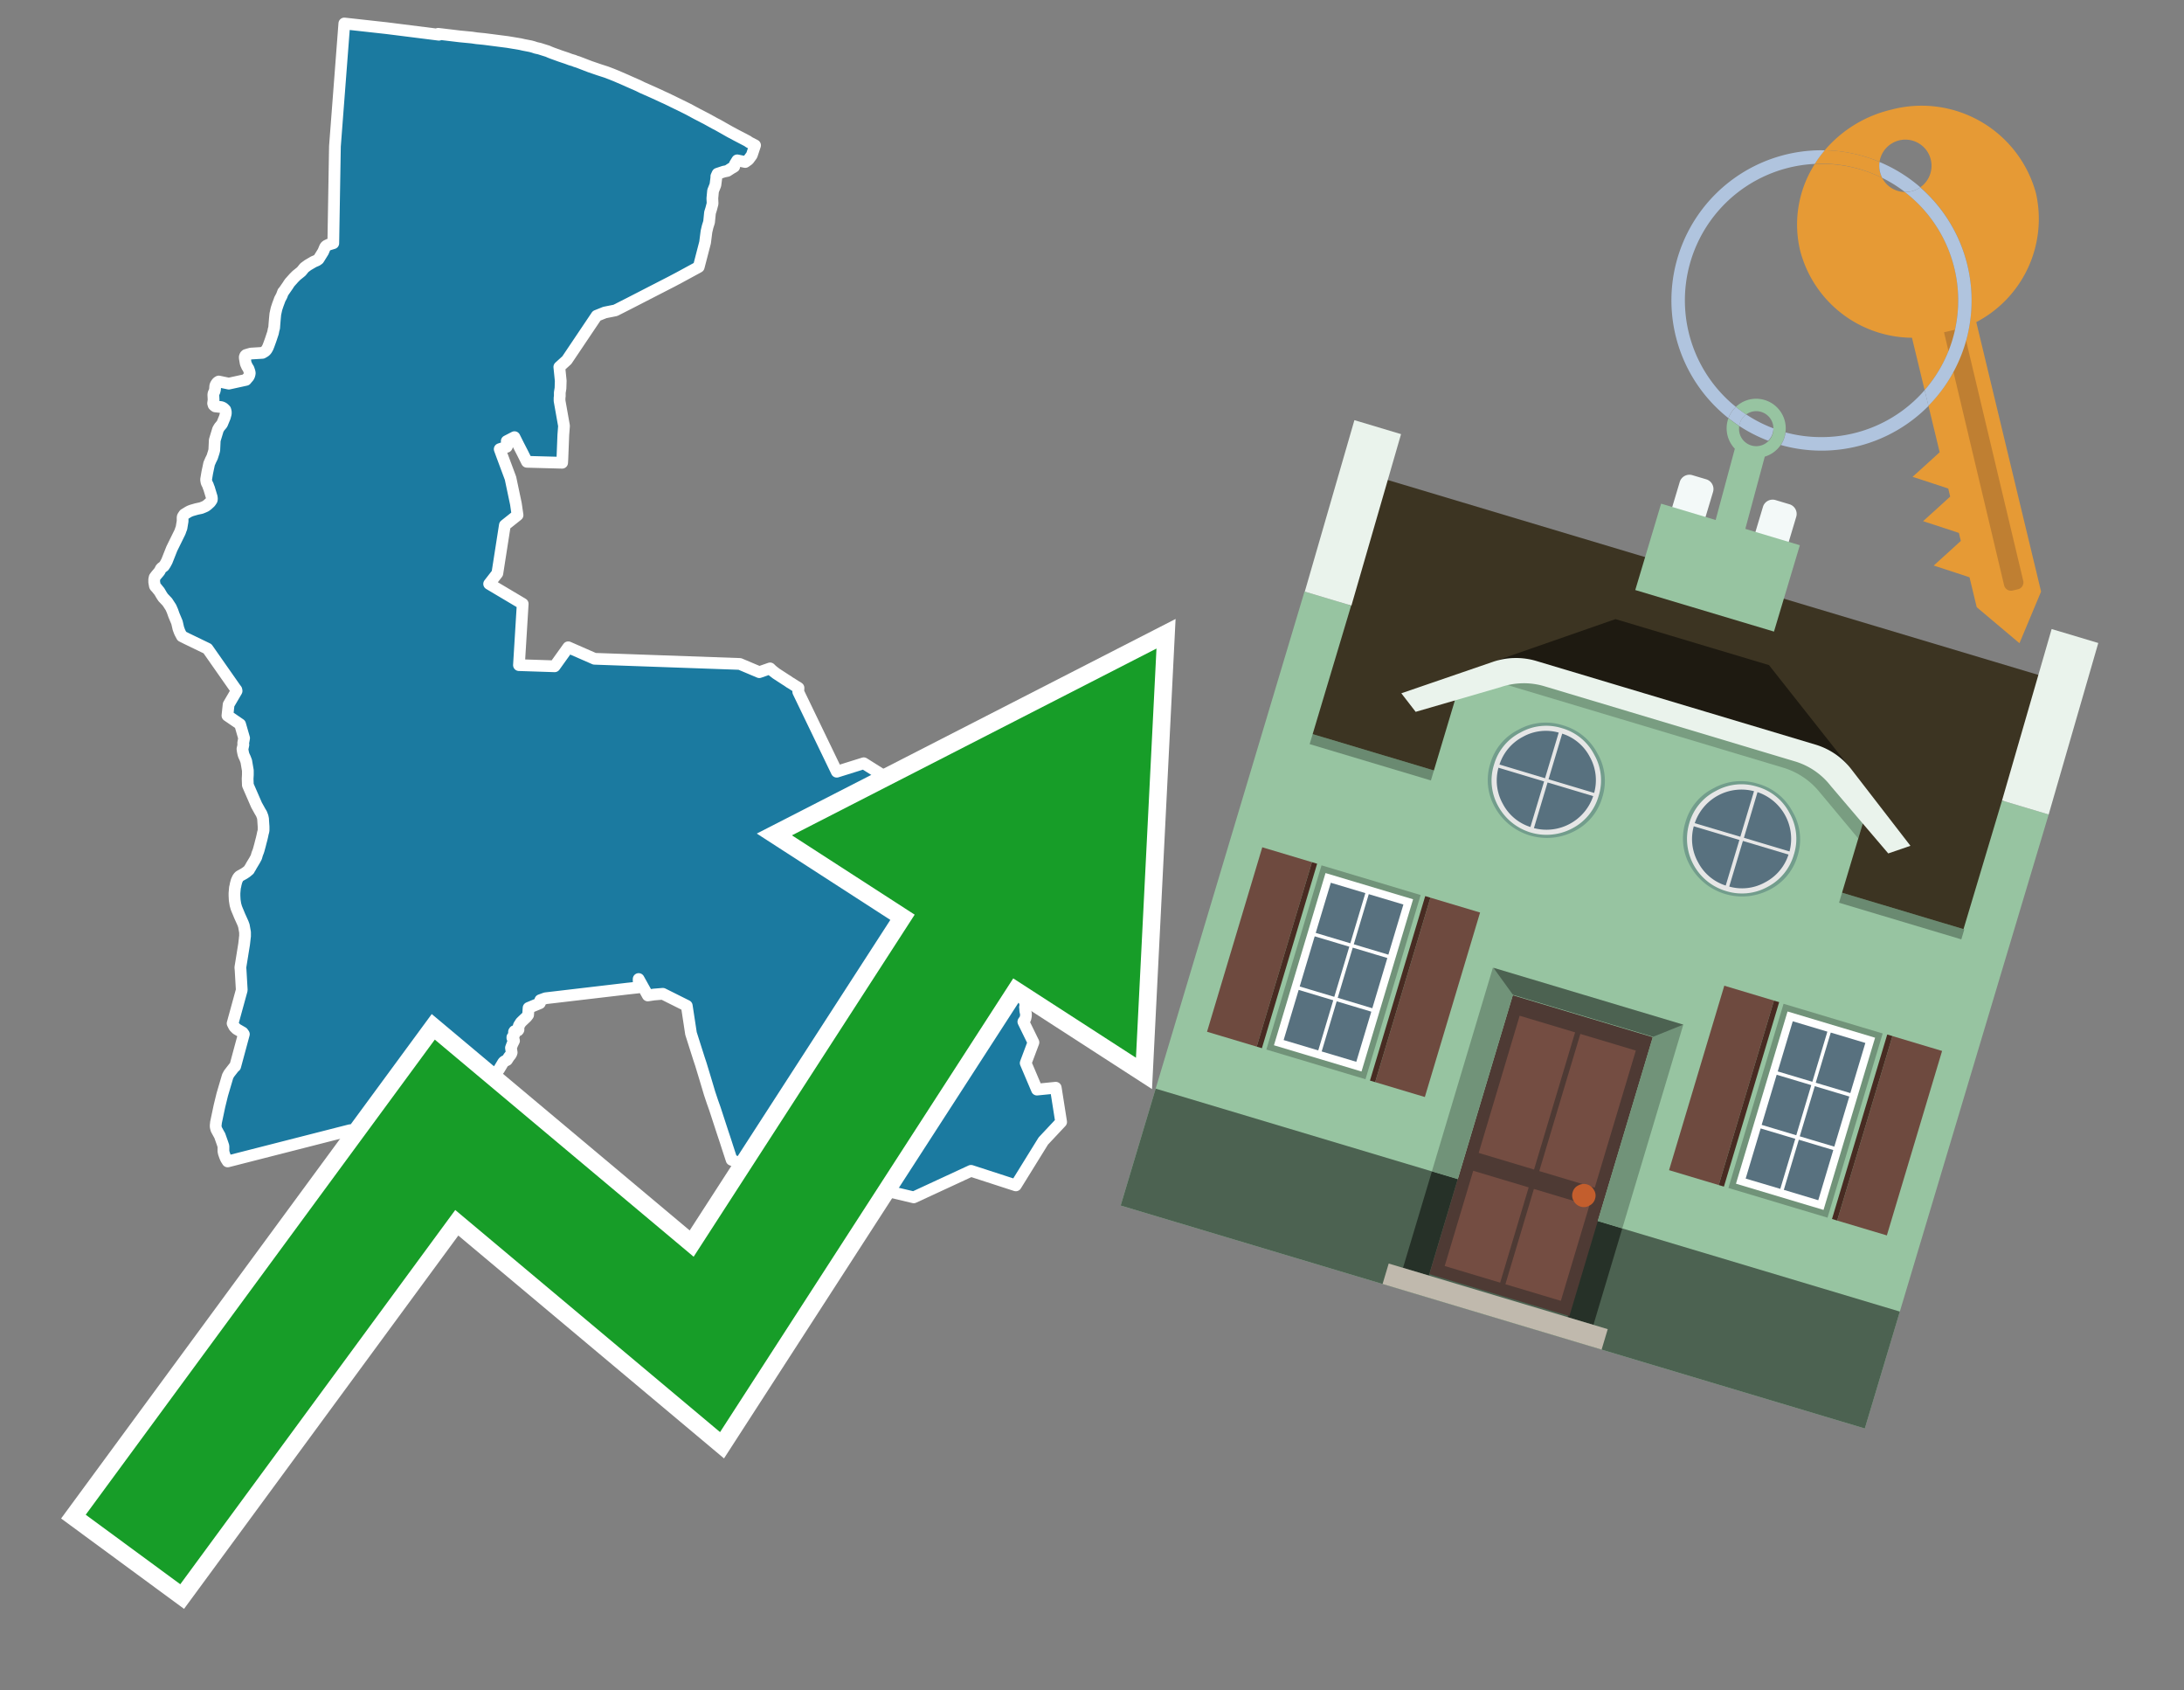 <svg id="Text" xmlns="http://www.w3.org/2000/svg" width="93.05" height="72" viewBox="0 0 93.05 72"><rect x="0" y="0" width="93.05" height="72" fill="#808080" stroke="none"/><polygon points="9.46,18.06 9.58,17.77 9.62,17.62 9.62,17.57 9.62,17.53 9.61,17.5 9.6,17.46 9.57,17.43 9.54,17.4 9.5,17.37 9.43,17.34 9.17,17.31 9.13,17.28 9.1,17.25 9.08,17.18 9.1,17.03 9.09,16.84 9.09,16.8 9.1,16.75 9.14,16.67 9.15,16.63 9.16,16.59 9.17,16.45 9.18,16.41 9.2,16.37 9.24,16.31 9.27,16.28 9.32,16.25 9.75,16.34 10.48,16.18 10.52,16.13 10.59,16.05 10.62,15.99 10.63,15.95 10.64,15.92 10.64,15.88 10.63,15.83 10.61,15.77 10.59,15.71 10.52,15.6 10.51,15.57 10.49,15.53 10.47,15.48 10.46,15.43 10.43,15.25 10.43,15.2 10.45,15.15 10.48,15.12 10.58,15.09 10.69,15.06 11.18,15.03 11.25,14.99 11.31,14.95 11.36,14.89 11.41,14.8 11.45,14.7 11.53,14.48 11.63,14.18 11.66,14.03 11.68,13.97 11.69,13.83 11.71,13.59 11.73,13.38 11.78,13.15 11.84,12.97 11.9,12.81 11.92,12.75 12,12.6 12.05,12.47 12.06,12.44 12.09,12.41 12.27,12.15 12.3,12.1 12.35,12.03 12.52,11.84 12.63,11.73 12.78,11.61 12.84,11.56 12.97,11.4 13.08,11.32 13.12,11.29 13.19,11.25 13.36,11.15 13.5,11.09 13.57,11.04 13.59,11.01 13.77,10.72 13.84,10.55 13.86,10.51 13.9,10.47 14,10.42 14.1,10.39 14.2,10.36 14.27,6.23 14.67,1 16.48,1.2 18.7,1.48 18.67,1.44 19.59,1.55 20.11,1.6 20.31,1.63 20.62,1.66 21.63,1.79 22.17,1.88 22.3,1.91 22.61,1.97 22.72,2 22.84,2.04 22.98,2.07 23.2,2.14 23.33,2.18 23.42,2.22 23.52,2.26 23.88,2.39 23.97,2.42 24.15,2.48 24.31,2.54 24.45,2.58 24.52,2.61 24.62,2.64 25.14,2.84 25.52,2.97 25.83,3.07 26.04,3.15 26.24,3.23 26.68,3.42 26.79,3.47 27.2,3.65 27.36,3.73 27.79,3.92 28.01,4.02 28.29,4.15 28.38,4.19 29.12,4.55 29.2,4.59 29.32,4.65 29.71,4.86 30.02,5.02 30.08,5.05 30.46,5.26 30.56,5.31 31.02,5.57 31.09,5.61 31.37,5.76 31.85,6.01 31.92,6.06 32.17,6.19 32.14,6.28 32.03,6.61 31.89,6.8 31.75,6.9 31.41,6.83 31.33,6.96 31.3,7.01 31.28,7.1 31.16,7.17 30.99,7.28 30.84,7.31 30.57,7.4 30.52,7.51 30.52,7.57 30.48,7.88 30.38,8.13 30.35,8.45 30.36,8.67 30.3,8.9 30.25,9.06 30.21,9.46 30.15,9.65 30.1,9.86 30.04,10.33 29.77,11.37 28.96,11.81 28.62,11.99 26.83,12.91 26.22,13.22 25.77,13.31 25.42,13.45 24.15,15.34 23.83,15.63 23.89,16.22 23.88,16.54 23.85,16.72 23.85,16.87 23.84,16.95 23.84,17.07 24.03,18.14 24,18.53 23.96,19.55 23.95,19.71 22.45,19.67 22.26,19.29 22.09,18.96 21.95,18.68 21.92,18.62 21.59,18.79 21.6,18.85 21.62,18.89 21.62,18.93 21.61,18.99 21.59,19.03 21.29,19.13 21.37,19.35 21.75,20.37 21.98,21.46 22.05,21.94 21.51,22.37 21.19,24.42 20.84,24.87 22.27,25.72 22.11,28.33 23.63,28.38 24.21,27.57 25.33,28.06 31.52,28.28 32.35,28.63 32.81,28.47 32.87,28.53 32.94,28.59 33.07,28.69 33.47,28.95 33.55,29 33.65,29.07 33.72,29.11 33.89,29.22 33.96,29.26 34.02,29.3 34.01,29.47 35.65,32.87 36.8,32.51 37.96,33.24 37.86,33.37 37.82,33.41 37.69,33.52 37.65,33.56 37.58,33.61 37.52,33.67 37.49,33.7 37.45,33.74 37.4,33.78 38,34.02 39.46,33.94 40.69,34.82 40.24,35.68 41.32,36.33 43.21,36.81 43.83,36.76 43.91,36.96 44.58,37.38 45.44,37.85 45.26,39.06 45.29,39.13 45.27,39.63 44.43,39.59 43.57,40.32 43.75,41.65 43.66,42.24 43.67,42.29 43.68,42.43 43.68,42.47 43.68,42.55 43.66,42.68 43.69,42.77 43.69,42.81 43.67,42.9 43.68,42.97 43.68,43.03 43.69,43.09 43.71,43.17 43.71,43.27 43.69,43.37 43.67,43.42 43.6,43.52 44.03,44.4 43.7,45.28 44.18,46.41 44.98,46.33 45.21,47.79 44.45,48.6 43.28,50.49 41.37,49.87 38.93,51 36.19,50.35 34.15,50.7 34.15,50.67 31.17,49.4 31,48.88 30.9,48.57 30.79,48.24 30.46,47.23 30.35,46.92 30.24,46.59 30.23,46.56 30.15,46.29 30.03,45.89 29.86,45.33 29.78,45.09 29.44,44.02 29.26,42.84 28.24,42.33 27.87,42.36 27.6,42.4 27.21,41.7 27.21,41.76 27.21,41.8 27.22,41.83 27.2,41.97 27.19,42.06 26.73,42.11 23.24,42.52 23.02,42.6 23.03,42.65 23,42.73 22.52,42.93 22.5,43.23 22.43,43.32 22.25,43.49 22.19,43.55 22.14,43.63 22.12,43.66 22.1,43.7 22.09,43.77 22.09,43.8 22.09,43.86 22.07,43.89 21.92,43.92 21.9,43.95 21.9,44.09 21.87,44.13 21.83,44.18 21.83,44.21 21.86,44.25 21.89,44.29 21.9,44.33 21.83,44.47 21.77,44.63 21.8,44.83 21.79,44.86 21.78,44.89 21.74,44.95 21.69,45.01 21.67,45.04 21.6,45.15 21.48,45.21 21.44,45.25 21.29,45.5 21.26,45.55 21.17,45.64 21.02,45.76 20.85,45.92 20.82,45.96 20.81,46 20.82,46.05 20.84,46.09 20.89,46.16 20.9,46.19 20.91,46.22 20.81,46.45 20.08,46.68 20.05,47.01 19.61,47.44 18.13,47.71 17.26,48.47 14.91,48.14 9.7,49.47 9.63,49.36 9.59,49.27 9.54,49.13 9.52,49.04 9.52,48.82 9.49,48.73 9.48,48.7 9.36,48.36 9.34,48.33 9.22,48.11 9.2,48.04 9.19,47.99 9.19,47.92 9.2,47.85 9.2,47.82 9.35,47.11 9.47,46.62 9.7,45.84 9.76,45.73 9.97,45.46 10.02,45.42 10.39,44.05 10.34,43.98 10.08,43.83 9.98,43.73 9.91,43.59 10.3,42.17 10.25,41.31 10.24,41.21 10.29,40.9 10.4,40.22 10.43,39.96 10.43,39.93 10.44,39.89 10.44,39.86 10.44,39.82 10.44,39.75 10.44,39.71 10.41,39.54 10.39,39.43 10.35,39.32 10.21,39.01 10.14,38.84 10.11,38.77 10.07,38.67 10.03,38.53 10,38.34 9.99,38.15 9.99,38.04 10.01,37.81 10.03,37.73 10.04,37.67 10.08,37.52 10.13,37.41 10.18,37.34 10.22,37.31 10.4,37.21 10.49,37.15 10.54,37.11 10.61,37.05 10.63,37.01 10.68,36.93 10.7,36.89 10.85,36.64 10.92,36.51 10.96,36.37 11,36.27 11.02,36.21 11.05,36.1 11.08,35.99 11.11,35.87 11.15,35.72 11.18,35.59 11.2,35.49 11.22,35.42 11.23,35.36 11.23,35.21 11.21,34.92 11.21,34.89 11.19,34.79 11.14,34.66 11.08,34.56 10.93,34.29 10.56,33.44 10.55,33.17 10.56,33 10.56,32.95 10.56,32.82 10.49,32.41 10.47,32.37 10.45,32.31 10.39,32.18 10.37,32.12 10.35,32.03 10.34,31.97 10.33,31.9 10.34,31.86 10.35,31.82 10.37,31.72 10.36,31.66 10.4,31.44 10.23,30.85 9.69,30.48 9.74,30.01 10.08,29.43 10.07,29.38 10.03,29.33 8.84,27.63 7.97,27.21 7.75,27.1 7.67,26.95 7.64,26.88 7.63,26.85 7.6,26.77 7.54,26.51 7.41,26.2 7.35,26.03 7.32,25.96 7.28,25.87 7.13,25.64 6.95,25.45 6.93,25.42 6.89,25.36 6.79,25.19 6.74,25.13 6.66,25.03 6.62,24.99 6.6,24.96 6.59,24.91 6.58,24.84 6.57,24.81 6.57,24.68 6.59,24.59 6.65,24.51 6.76,24.38 6.8,24.33 6.85,24.23 6.87,24.2 6.91,24.17 6.98,24.12 7,24.09 7.04,24.03 7.11,23.9 7.32,23.37 7.62,22.76 7.66,22.68 7.68,22.63 7.71,22.54 7.73,22.5 7.78,22.2 7.78,22.15 7.78,22.11 7.78,22.03 7.79,22 7.81,21.97 7.85,21.91 7.9,21.88 8.03,21.8 8.09,21.77 8.17,21.74 8.38,21.68 8.57,21.64 8.67,21.6 8.76,21.56 8.84,21.5 8.95,21.4 8.98,21.36 9,21.33 9.02,21.3 9.03,21.25 9.02,21.17 8.92,20.84 8.91,20.8 8.89,20.76 8.87,20.7 8.86,20.67 8.84,20.63 8.8,20.55 8.79,20.49 8.78,20.43 8.83,20.13 8.91,19.75 8.98,19.59 9.04,19.47 9.11,19.25 9.13,19.17 9.15,18.75 9.28,18.32 9.29,18.29 9.35,18.19 " fill="#1b7aa0" stroke="#fff" stroke-linejoin="round" stroke-width="0.5"/><polygon points="49.272 27.624 33.741 35.58 38.97 38.959 29.553 53.529 18.525 44.281 3.652 64.518 7.681 67.479 19.396 51.538 30.678 60.999 43.169 41.673 48.398 45.053 49.272 27.624" fill="none" stroke="#fff" stroke-miterlimit="10" stroke-width="1.5"/><polygon points="49.272 27.624 33.741 35.58 38.97 38.959 29.553 53.529 18.525 44.281 3.652 64.518 7.681 67.479 19.396 51.538 30.678 60.999 43.169 41.673 48.398 45.053 49.272 27.624" fill="#179d28"/><path d="M80.19,7.577a1.16,1.16,0,0,1-.094-.251,1.114,1.114,0,0,1-.018-.429A6.367,6.367,0,0,0,77.743,6.4a5.269,5.269,0,0,0-.423.577c.1,0,.192-.007.288-.007A5.794,5.794,0,0,1,80.19,7.577Z" fill="#e69a35"/><path d="M77.608,6.4A6.394,6.394,0,0,0,73.64,17.81a1.26,1.26,0,0,1,.317-.48A5.821,5.821,0,0,1,77.32,6.981a5.269,5.269,0,0,1,.423-.577Z" fill="#b0c4de"/><path d="M84.2,13.72a4.962,4.962,0,0,0,2.545-5.48,5.047,5.047,0,0,0-6.179-3.566A5.322,5.322,0,0,0,77.743,6.4a6.367,6.367,0,0,1,2.335.493,1.114,1.114,0,1,1,1.736,1.084,6.392,6.392,0,0,1,.347,9.3l.479,1.985-.438.4-.716.648.92.3.6.2.082.341-.438.4-.716.648.92.3.605.2.082.341-.438.4-.716.649.92.3.605.2.307,1.274,1.821,1.534.921-2.2Z" fill="#e69a35"/><path d="M81.154,8.179a1.115,1.115,0,0,1-.964-.6,5.794,5.794,0,0,0-2.582-.6c-.1,0-.192,0-.288.007a4.783,4.783,0,0,0-.625,3.685,4.962,4.962,0,0,0,4.765,3.715L82,16.617a5.82,5.82,0,0,0-.846-8.438Z" fill="#e69a35"/><path d="M74.1,18.142a6.386,6.386,0,0,0,1.232.63.73.73,0,0,0,.224-.527h0a5.783,5.783,0,0,1-1.159-.593A.733.733,0,0,0,74.1,18.142Z" fill="#b0c4de"/><path d="M74.4,17.652q-.228-.152-.44-.322a1.26,1.26,0,0,0-.317.48c.148.117.3.228.46.332A.733.733,0,0,1,74.4,17.652Z" fill="#b0c4de"/><path d="M74.824,16.984a1.257,1.257,0,0,0-.867.346c.141.114.288.222.44.322a.731.731,0,0,1,1.159.593h0a.732.732,0,1,1-1.463,0,.7.7,0,0,1,.007-.1c-.158-.1-.312-.215-.46-.332a1.258,1.258,0,0,0,.273,1.3l-.979,3.635,1.275.341.98-3.639a1.266,1.266,0,0,0,.681-.5,1.249,1.249,0,0,0,.2-.538,1.328,1.328,0,0,0,.012-.168A1.262,1.262,0,0,0,74.824,16.984Z" fill="#97c4a1"/><path d="M85.974,25.1l-.226.053a.3.3,0,0,1-.362-.223l-2.56-10.777.81-.193L86.2,24.736A.3.3,0,0,1,85.974,25.1Z" fill="#bf7f32"/><path d="M80.1,7.326a1.16,1.16,0,0,0,.094.251,5.833,5.833,0,0,1,.964.6,1.137,1.137,0,0,0,.287-.031,1.108,1.108,0,0,0,.373-.167A6.371,6.371,0,0,0,80.078,6.9,1.114,1.114,0,0,0,80.1,7.326Z" fill="#b0c4de"/><path d="M77.608,18.618a5.836,5.836,0,0,1-1.534-.2,1.24,1.24,0,0,1-.2.537,6.4,6.4,0,0,0,6.291-1.666L82,16.617A5.807,5.807,0,0,1,77.608,18.618Z" fill="#b0c4de"/><path d="M81.814,7.981a1.108,1.108,0,0,1-.373.167,1.137,1.137,0,0,1-.287.031A5.82,5.82,0,0,1,82,16.617l.161.667a6.392,6.392,0,0,0-.347-9.3Z" fill="#b0c4de"/><polygon points="83.79 39.753 55.78 31.364 58.988 20.404 86.964 28.783 83.79 39.753 83.79 39.753" fill="#3c3422" fill-rule="evenodd"/><polygon points="81.705 53.32 87.284 34.692 85.297 34.097 83.656 39.575 55.926 31.269 57.567 25.791 55.579 25.196 47.746 51.348 79.451 60.844 81.705 53.32" fill="#97c4a1" fill-rule="evenodd"/><rect x="69.522" y="21.148" width="0.444" height="28.983" transform="translate(15.592 92.226) rotate(-73.326)" opacity="0.3"/><polygon points="87.284 34.692 85.297 34.097 87.411 26.793 89.398 27.388 87.284 34.692 87.284 34.692" fill="#eaf3ec" fill-rule="evenodd"/><polygon points="57.578 25.794 55.591 25.199 57.705 17.896 59.692 18.491 57.578 25.794 57.578 25.794" fill="#eaf3ec" fill-rule="evenodd"/><polygon points="79.451 60.844 80.943 55.865 49.238 46.369 47.747 51.348 79.451 60.844 79.451 60.844" fill="#4c6251" fill-rule="evenodd"/><path d="M71.566,20.528l-.522,1.743,1.418.425.523-1.744a.432.432,0,0,0-.289-.536l-.593-.177A.431.431,0,0,0,71.566,20.528Z" fill="#f3f9f8" fill-rule="evenodd"/><path d="M75.111,21.589l-.522,1.743,1.418.425.522-1.743a.43.43,0,0,0-.289-.536l-.593-.178A.43.43,0,0,0,75.111,21.589Z" fill="#f3f9f8" fill-rule="evenodd"/><polygon points="75.368 28.329 68.829 26.37 63.807 28.121 78.733 32.591 75.368 28.329" fill="#1e1a11"/><polygon points="78.248 32.422 64.442 28.287 62.236 28.998 60.064 36.247 77.453 41.455 79.651 34.116 78.248 32.422" fill="#97c4a1"/><path d="M77.74,32.516S65.088,28.725,65,28.7l-.938.43,11.892,3.562a3.175,3.175,0,0,1,1.532,1l1.685,2.02.327-1.09Z" fill-rule="evenodd" opacity="0.2"/><path d="M77.35,31.716,65.458,28.154a3.041,3.041,0,0,0-1.854.037l-3.9,1.339.611.79,3.626-1.054a3.045,3.045,0,0,1,1.855-.037l10.673,3.2A3.028,3.028,0,0,1,78,33.477l2.45,2.874.945-.325-2.518-3.26A3.036,3.036,0,0,0,77.35,31.716Z" fill="#eaf3ec"/><polygon points="76.683 23.223 70.773 21.453 69.671 25.132 75.581 26.902 76.683 23.223 76.683 23.223" fill="#97c4a1" fill-rule="evenodd"/><g id="Symbol_9_0_Layer2_0_MEMBER_8_MEMBER_21_MEMBER_0_FILL" data-name="Symbol 9 0 Layer2 0 MEMBER 8 MEMBER 21 MEMBER 0 FILL"><path d="M66.584,30.892a2.39,2.39,0,0,0-1.891.189,2.317,2.317,0,0,0-1.2,1.448A2.345,2.345,0,0,0,63.7,34.4a2.528,2.528,0,0,0,3.367,1.008,2.339,2.339,0,0,0,1.2-1.447,2.313,2.313,0,0,0-.208-1.87A2.394,2.394,0,0,0,66.584,30.892Z" fill="#729d8c"/></g><g id="Symbol_9_0_Layer2_0_MEMBER_8_MEMBER_21_MEMBER_1_FILL" data-name="Symbol 9 0 Layer2 0 MEMBER 8 MEMBER 21 MEMBER 1 FILL"><path d="M66.547,31.016a2.241,2.241,0,0,0-1.769.185,2.213,2.213,0,0,0-1.127,1.376,2.239,2.239,0,0,0,.185,1.768,2.341,2.341,0,0,0,3.145.942,2.234,2.234,0,0,0,1.126-1.376,2.207,2.207,0,0,0-.185-1.768A2.237,2.237,0,0,0,66.547,31.016Z" fill="#e6e6e6"/></g><g id="Symbol_9_0_Layer2_0_MEMBER_8_MEMBER_21_MEMBER_2_MEMBER_0_FILL" data-name="Symbol 9 0 Layer2 0 MEMBER 8 MEMBER 21 MEMBER 2 MEMBER 0 FILL"><path d="M65.787,33.284,63.843,32.7a2.036,2.036,0,0,0,.186,1.539,2.015,2.015,0,0,0,1.175.986Z" fill="#58717f"/></g><g id="Symbol_9_0_Layer2_0_MEMBER_8_MEMBER_21_MEMBER_2_MEMBER_1_FILL" data-name="Symbol 9 0 Layer2 0 MEMBER 8 MEMBER 21 MEMBER 2 MEMBER 1 FILL"><path d="M65.827,33.148l.582-1.944a2.01,2.01,0,0,0-1.523.178,2.037,2.037,0,0,0-1,1.183Z" fill="#58717f"/></g><g id="Symbol_9_0_Layer2_0_MEMBER_8_MEMBER_21_MEMBER_2_MEMBER_2_FILL" data-name="Symbol 9 0 Layer2 0 MEMBER 8 MEMBER 21 MEMBER 2 MEMBER 2 FILL"><path d="M67.878,33.91l-1.943-.582-.582,1.944a2.1,2.1,0,0,0,2.525-1.362Z" fill="#58717f"/></g><g id="Symbol_9_0_Layer2_0_MEMBER_8_MEMBER_21_MEMBER_2_MEMBER_3_FILL" data-name="Symbol 9 0 Layer2 0 MEMBER 8 MEMBER 21 MEMBER 2 MEMBER 3 FILL"><path d="M66.558,31.249l-.582,1.943,1.943.582a2.031,2.031,0,0,0-.186-1.539A2.009,2.009,0,0,0,66.558,31.249Z" fill="#58717f"/></g><g id="Symbol_9_0_Layer2_0_MEMBER_8_MEMBER_21_MEMBER_0_FILL-2" data-name="Symbol 9 0 Layer2 0 MEMBER 8 MEMBER 21 MEMBER 0 FILL"><path d="M74.9,33.384a2.4,2.4,0,0,0-1.891.189,2.316,2.316,0,0,0-1.2,1.448,2.341,2.341,0,0,0,.209,1.87A2.527,2.527,0,0,0,75.387,37.9a2.345,2.345,0,0,0,1.2-1.447,2.314,2.314,0,0,0-.209-1.87A2.389,2.389,0,0,0,74.9,33.384Z" fill="#729d8c"/></g><g id="Symbol_9_0_Layer2_0_MEMBER_8_MEMBER_21_MEMBER_1_FILL-2" data-name="Symbol 9 0 Layer2 0 MEMBER 8 MEMBER 21 MEMBER 1 FILL"><path d="M74.867,33.508a2.239,2.239,0,0,0-1.768.185,2.21,2.21,0,0,0-1.127,1.376,2.316,2.316,0,0,0,1.564,2.883,2.261,2.261,0,0,0,1.765-.173A2.237,2.237,0,0,0,76.428,36.4a2.209,2.209,0,0,0-.185-1.769A2.239,2.239,0,0,0,74.867,33.508Z" fill="#e6e6e6"/></g><g id="Symbol_9_0_Layer2_0_MEMBER_8_MEMBER_21_MEMBER_2_MEMBER_0_FILL-2" data-name="Symbol 9 0 Layer2 0 MEMBER 8 MEMBER 21 MEMBER 2 MEMBER 0 FILL"><path d="M74.107,35.776l-1.943-.582a2.031,2.031,0,0,0,.186,1.539,2.009,2.009,0,0,0,1.175.986Z" fill="#58717f"/></g><g id="Symbol_9_0_Layer2_0_MEMBER_8_MEMBER_21_MEMBER_2_MEMBER_1_FILL-2" data-name="Symbol 9 0 Layer2 0 MEMBER 8 MEMBER 21 MEMBER 2 MEMBER 1 FILL"><path d="M74.148,35.64,74.73,33.7a2.1,2.1,0,0,0-2.525,1.362Z" fill="#58717f"/></g><g id="Symbol_9_0_Layer2_0_MEMBER_8_MEMBER_21_MEMBER_2_MEMBER_2_FILL-2" data-name="Symbol 9 0 Layer2 0 MEMBER 8 MEMBER 21 MEMBER 2 MEMBER 2 FILL"><path d="M76.2,36.4l-1.943-.582-.582,1.944a2.015,2.015,0,0,0,1.523-.178A2.036,2.036,0,0,0,76.2,36.4Z" fill="#58717f"/></g><g id="Symbol_9_0_Layer2_0_MEMBER_8_MEMBER_21_MEMBER_2_MEMBER_3_FILL-2" data-name="Symbol 9 0 Layer2 0 MEMBER 8 MEMBER 21 MEMBER 2 MEMBER 3 FILL"><path d="M74.879,33.741,74.3,35.684l1.943.582a2.1,2.1,0,0,0-1.361-2.525Z" fill="#58717f"/></g><polygon points="51.426 43.946 53.542 44.58 55.896 36.723 53.78 36.089 51.426 43.946 51.426 43.946" fill="#6e4a3f" fill-rule="evenodd"/><polygon points="53.542 44.58 53.764 44.647 56.117 36.789 55.896 36.723 53.542 44.58 53.542 44.58" fill="#482b22" fill-rule="evenodd"/><polygon points="60.706 46.726 58.59 46.092 60.943 38.235 63.059 38.868 60.706 46.726 60.706 46.726" fill="#6e4a3f" fill-rule="evenodd"/><polygon points="58.59 46.092 58.368 46.026 60.722 38.168 60.943 38.235 58.59 46.092 58.59 46.092" fill="#482b22" fill-rule="evenodd"/><rect x="53.146" y="39.209" width="8.19" height="4.408" transform="translate(1.145 84.365) rotate(-73.326)" fill="#719379"/><polygon points="60.205 38.304 56.474 37.187 54.277 44.522 58.008 45.639 60.205 38.304 60.205 38.304" fill="#fff" fill-rule="evenodd"/><path d="M59.792,38.527l-.64,2.136-1.474-.442.639-2.135,1.475.441Zm-1.621-.485-.64,2.136-1.474-.442L56.7,37.6l1.474.442Zm-2.158,1.84,1.475.441-.64,2.136-1.474-.441.639-2.136Zm-.683,2.282,1.474.441-.639,2.136L54.69,44.3l.64-2.135Zm.981,2.621.639-2.136,1.475.442-.64,2.135-1.474-.441Zm2.158-1.84L56.994,42.5l.64-2.136,1.474.442-.639,2.136Z" fill="#58717f" fill-rule="evenodd"/><polygon points="80.39 52.621 78.274 51.988 80.628 44.13 82.743 44.764 80.39 52.621 80.39 52.621" fill="#6e4a3f" fill-rule="evenodd"/><polygon points="78.274 51.988 78.053 51.921 80.406 44.064 80.628 44.13 78.274 51.988 78.274 51.988" fill="#482b22" fill-rule="evenodd"/><polygon points="71.111 49.842 73.227 50.476 75.58 42.619 73.464 41.985 71.111 49.842 71.111 49.842" fill="#6e4a3f" fill-rule="evenodd"/><polygon points="73.227 50.476 73.448 50.542 75.802 42.685 75.58 42.619 73.227 50.476 73.227 50.476" fill="#482b22" fill-rule="evenodd"/><rect x="72.83" y="45.105" width="8.19" height="4.408" transform="translate(9.534 107.426) rotate(-73.326)" fill="#719379"/><polygon points="76.159 43.083 79.889 44.2 77.692 51.535 73.962 50.418 76.159 43.083 76.159 43.083" fill="#fff" fill-rule="evenodd"/><path d="M76.381,43.5l1.475.442-.64,2.135-1.475-.441.64-2.136ZM78,43.981l1.474.442-.64,2.136-1.474-.442L78,43.981Zm.791,2.724-.64,2.135L76.679,48.4l.64-2.136,1.474.442Zm-.684,2.282-.639,2.135L76,50.68l.64-2.135,1.474.442Zm-2.26,1.65L74.375,50.2l.639-2.135,1.475.441-.64,2.136Zm-.791-2.724.64-2.135,1.474.441-.639,2.136-1.475-.442Z" fill="#58717f" fill-rule="evenodd"/><polygon points="67.888 56.431 69.118 52.323 68.019 51.994 66.789 56.102 67.888 56.431 67.888 56.431" fill="#263128" fill-rule="evenodd"/><polygon points="60.877 54.331 62.108 50.223 61.007 49.894 59.776 54.002 60.877 54.331 60.877 54.331" fill="#263128" fill-rule="evenodd"/><g id="Symbol_9_0_Layer2_0_MEMBER_8_MEMBER_12_MEMBER_0_FILL" data-name="Symbol 9 0 Layer2 0 MEMBER 8 MEMBER 12 MEMBER 0 FILL"><path d="M70.418,44.178l-5.965-1.786L60.9,54.27l5.964,1.786Z" fill="#4e3a34"/></g><g id="Symbol_9_0_Layer2_0_MEMBER_8_MEMBER_12_MEMBER_1_MEMBER_0_FILL" data-name="Symbol 9 0 Layer2 0 MEMBER 8 MEMBER 12 MEMBER 1 MEMBER 0 FILL"><path d="M65.358,49.815l1.75-5.843-2.363-.708L63,49.107Z" fill="#744d42"/></g><g id="Symbol_9_0_Layer2_0_MEMBER_8_MEMBER_12_MEMBER_1_MEMBER_1_FILL" data-name="Symbol 9 0 Layer2 0 MEMBER 8 MEMBER 12 MEMBER 1 MEMBER 1 FILL"><path d="M67.331,44.039l-1.75,5.842,2.364.708,1.75-5.842Z" fill="#744d42"/></g><g id="Symbol_9_0_Layer2_0_MEMBER_8_MEMBER_12_MEMBER_2_MEMBER_0_FILL" data-name="Symbol 9 0 Layer2 0 MEMBER 8 MEMBER 12 MEMBER 2 MEMBER 0 FILL"><path d="M63.915,54.633l1.215-4.058-2.363-.707-1.215,4.057Z" fill="#744d42"/></g><g id="Symbol_9_0_Layer2_0_MEMBER_8_MEMBER_12_MEMBER_2_MEMBER_1_FILL" data-name="Symbol 9 0 Layer2 0 MEMBER 8 MEMBER 12 MEMBER 2 MEMBER 1 FILL"><path d="M66.5,55.407l1.215-4.057-2.363-.708L64.138,54.7Z" fill="#744d42"/></g><g id="Symbol_9_0_Layer2_0_MEMBER_8_MEMBER_13_FILL" data-name="Symbol 9 0 Layer2 0 MEMBER 8 MEMBER 13 FILL"><path d="M67.959,51.058a.439.439,0,0,0-.045-.367.487.487,0,0,0-.669-.2.445.445,0,0,0-.239.282.457.457,0,0,0,.041.378.481.481,0,0,0,.293.242.459.459,0,0,0,.377-.042A.453.453,0,0,0,67.959,51.058Z" fill="#c35e2d"/></g><g id="Symbol_9_0_Layer2_0_MEMBER_8_MEMBER_14_FILL" data-name="Symbol 9 0 Layer2 0 MEMBER 8 MEMBER 14 FILL"><path d="M64.557,42.047l-.951-.833-2.6,8.68,1.1.329Z" fill="#719379"/></g><g id="Symbol_9_0_Layer2_0_MEMBER_8_MEMBER_15_FILL" data-name="Symbol 9 0 Layer2 0 MEMBER 8 MEMBER 15 FILL"><path d="M71.718,43.643l-1.2.19L68.072,52.01l1.046.313Z" fill="#719379"/></g><g id="Symbol_9_0_Layer2_0_MEMBER_8_MEMBER_16_FILL" data-name="Symbol 9 0 Layer2 0 MEMBER 8 MEMBER 16 FILL"><path d="M63.627,41.22l.836,1.156,5.961,1.786,1.294-.519Z" fill="#4c6251"/></g><polygon points="58.905 54.69 59.166 53.819 68.498 56.614 68.237 57.485 58.905 54.69 58.905 54.69" fill="#c0b9ad" fill-rule="evenodd"/></svg>